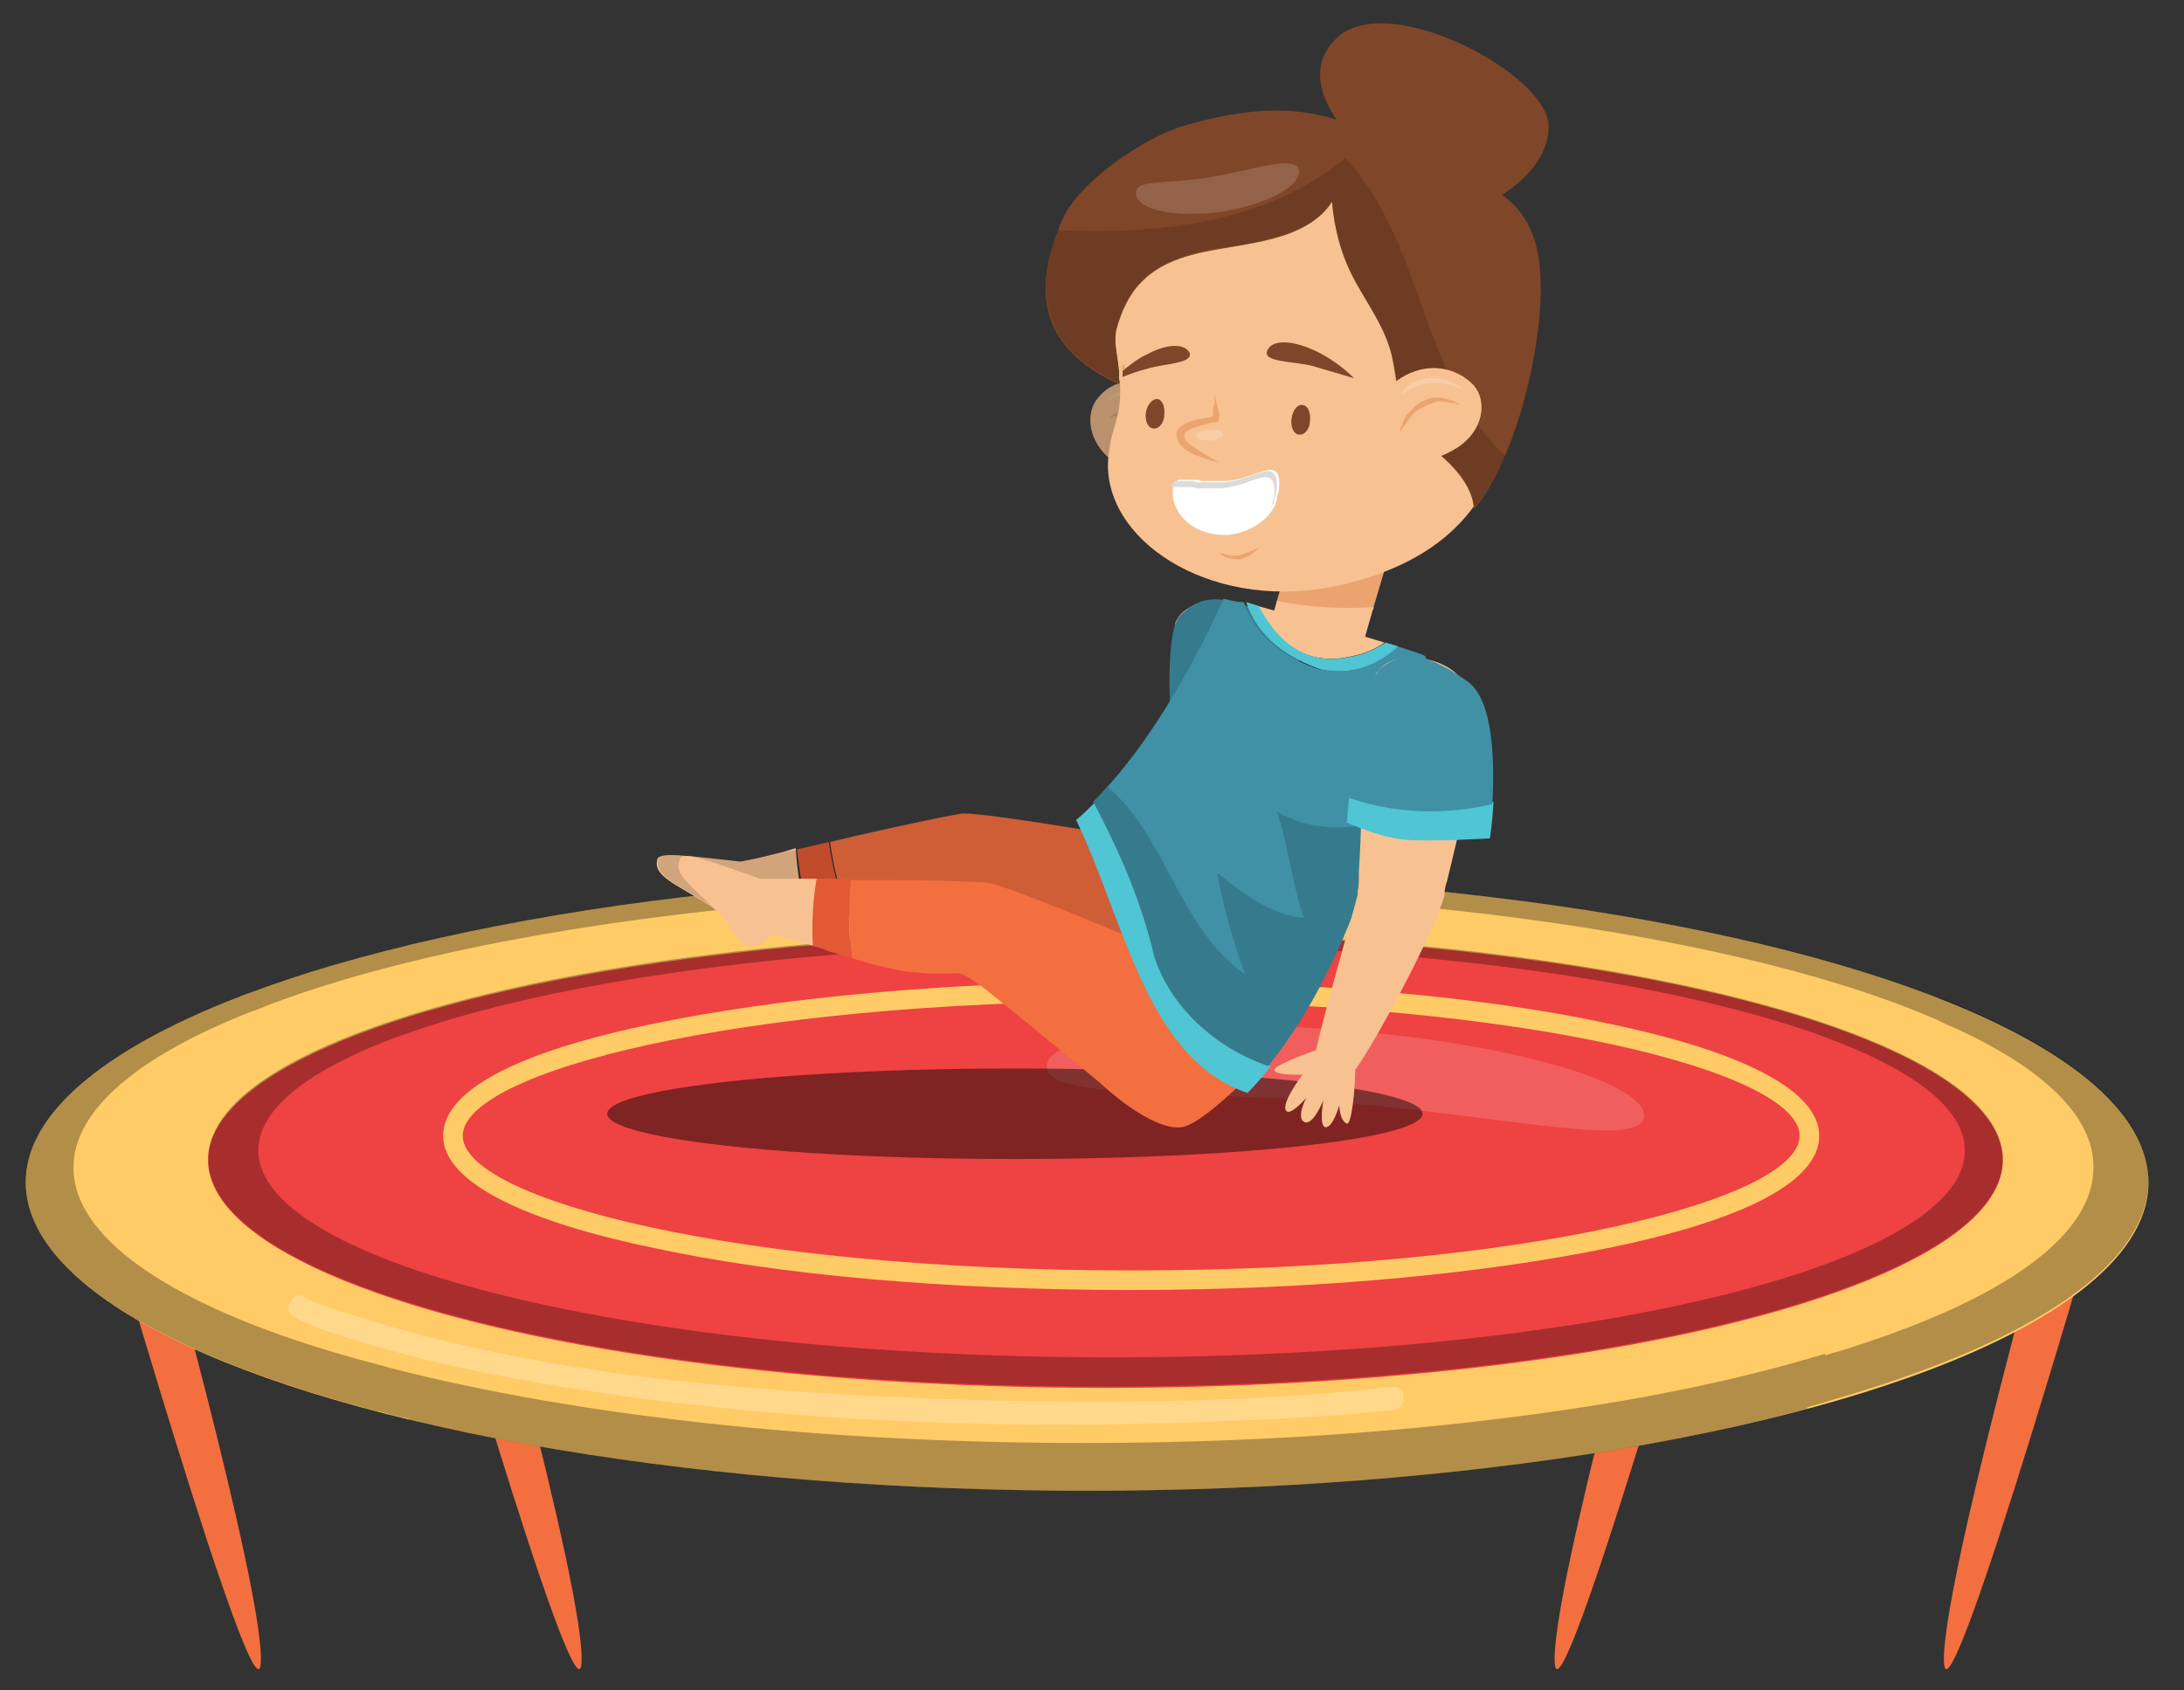 <?xml version="1.0" encoding="utf-8"?>
<!-- Generator: Adobe Illustrator 25.2.1, SVG Export Plug-In . SVG Version: 6.00 Build 0)  -->
<svg version="1.1" id="Layer_1" xmlns="http://www.w3.org/2000/svg" xmlns:xlink="http://www.w3.org/1999/xlink" x="0px" y="0px"
	 viewBox="0 0 178.4 138.1" style="enable-background:new 0 0 178.4 138.1;" xml:space="preserve">
<rect x="0" y="0" width="178.4" height="138.1" fill="#333333" stroke="none"/>
<style type="text/css">
	.st0{fill:#F36F40;}
	.st1{fill:#FFCB66;}
	.st2{opacity:0.3;}
	.st3{fill:#010101;}
	.st4{opacity:0.1;}
	.st5{fill:#FFFFFF;}
	.st6{fill:#EF4242;}
	.st7{opacity:0.25;}
	.st8{opacity:0.15;}
	.st9{opacity:0.47;enable-background:new    ;}
	.st10{fill:#F7C191;}
	.st11{fill:#50C5D3;}
	.st12{fill:#4091A6;}
	.st13{fill:#E25934;}
	.st14{fill:#EBA46F;}
	.st15{opacity:0.2;}
	.st16{fill:#804629;}
	.st17{fill:#DCDBDB;}
</style>
<g>
	<g>
		<path class="st0" d="M7.7,95.5c0,0,13.2,46,13.6,40.4c0.4-5.7-9.4-40.5-9.4-40.5L7.7,95.5z"/>
	</g>
	<g>
		<path class="st0" d="M33.9,95.5c0,0,13.2,46,13.6,40.4c0.4-5.7-9.4-40.5-9.4-40.5L33.9,95.5z"/>
	</g>
	<g>
		<path class="st0" d="M172.4,95.5c0,0-13.2,46-13.6,40.4c-0.4-5.7,9.4-40.5,9.4-40.5L172.4,95.5z"/>
	</g>
	<g>
		<path class="st0" d="M140.6,95.5c0,0-13.2,46-13.6,40.4c-0.4-5.7,9.4-40.5,9.4-40.5L140.6,95.5z"/>
	</g>
	<g>
		<ellipse class="st1" cx="88.8" cy="96.6" rx="86.7" ry="25.2"/>
	</g>
	<g class="st2">
		<g>
			<path class="st3" d="M88.6,117.9c-21.9,0-41.8-2.3-56.6-6.1c-0.7-0.2-1.5-0.4-2.2-0.6c0.5,1.4,1,2.8,1.5,4.2
				c0.7,0.2,1.4,0.4,2.1,0.5c15,3.6,34.3,5.8,55.4,5.8c22.7,0,43.4-2.5,58.8-6.7c0.3-1,0.7-2,1-3c0.2-0.5,0.3-0.9,0.5-1.4
				C134.1,115.2,112.5,117.9,88.6,117.9z M33.8,77.1c-4.3,1-8.2,2.2-11.8,3.4c0.1,0.5,0.3,1,0.4,1.4c5.4-2,11.9-3.7,19.3-5.1
				L33.8,77.1z M88.6,117.9c-21.9,0-41.8-2.3-56.6-6.1c-0.7-0.2-1.5-0.4-2.2-0.6c0.5,1.4,1,2.8,1.5,4.2c0.7,0.2,1.4,0.4,2.1,0.5
				c15,3.6,34.3,5.8,55.4,5.8c22.7,0,43.4-2.5,58.8-6.7c0.3-1,0.7-2,1-3c0.2-0.5,0.3-0.9,0.5-1.4
				C134.1,115.2,112.5,117.9,88.6,117.9z M33.8,77.1c-4.3,1-8.2,2.2-11.8,3.4c0.1,0.5,0.3,1,0.4,1.4c5.4-2,11.9-3.7,19.3-5.1
				L33.8,77.1z M88.6,117.9c-21.9,0-41.8-2.3-56.6-6.1c-0.7-0.2-1.5-0.4-2.2-0.6c0.5,1.4,1,2.8,1.5,4.2c0.7,0.2,1.4,0.4,2.1,0.5
				c15,3.6,34.3,5.8,55.4,5.8c22.7,0,43.4-2.5,58.8-6.7c0.3-1,0.7-2,1-3c0.2-0.5,0.3-0.9,0.5-1.4
				C134.1,115.2,112.5,117.9,88.6,117.9z M88.6,117.9c-21.9,0-41.8-2.3-56.6-6.1c-0.7-0.2-1.5-0.4-2.2-0.6c0.5,1.4,1,2.8,1.5,4.2
				c0.7,0.2,1.4,0.4,2.1,0.5c15,3.6,34.3,5.8,55.4,5.8c22.7,0,43.4-2.5,58.8-6.7c0.3-1,0.7-2,1-3c0.2-0.5,0.3-0.9,0.5-1.4
				C134.1,115.2,112.5,117.9,88.6,117.9z M160.4,82.3L160.4,82.3c-0.2-0.1-0.5-0.2-0.7-0.3c-0.4-0.2-0.9-0.4-1.4-0.5
				c-7.2-2.8-16.5-5.2-27.1-6.9c-7.3-1.2-15.3-2.1-23.8-2.6c-6-0.4-12.2-0.6-18.6-0.6c-11.8,0-23,0.7-33.2,1.9
				c-7.9,1-15.2,2.2-21.8,3.8c-4.3,1-8.2,2.2-11.8,3.4c-0.6,0.2-1.2,0.4-1.8,0.7c-0.1,0-0.2,0.1-0.3,0.1l0,0
				C8.7,85.5,2.1,90.9,2.1,96.6c0,7.4,11.1,14.1,28.7,18.7c0.2,0,0.3,0.1,0.5,0.1c0.7,0.2,1.4,0.4,2.1,0.5c15,3.6,34.3,5.8,55.4,5.8
				c22.7,0,43.4-2.5,58.8-6.7c0.6-0.2,1.1-0.3,1.7-0.5c0.3-0.1,0.6-0.2,1-0.3l0,0c15.6-4.6,25.2-10.8,25.2-17.8
				C175.5,91.3,169.9,86.4,160.4,82.3z M151.8,109.9L151.8,109.9c-0.3,0.1-0.6,0.2-0.9,0.3c-0.6,0.2-1.1,0.3-1.7,0.5
				c-15.1,4.4-36.6,7.2-60.6,7.2c-21.9,0-41.8-2.3-56.6-6.1c-0.7-0.2-1.5-0.4-2.2-0.6c-0.1,0-0.3-0.1-0.4-0.1
				C14.9,107.1,6,101.5,6,95.4c0-4.7,5.3-9.1,14.4-12.7c0.1,0,0.2-0.1,0.3-0.1c0.6-0.2,1.2-0.5,1.8-0.7c5.4-2,11.9-3.7,19.3-5.1
				c13.3-2.5,29.4-4,46.7-4c11.8,0,23,0.7,33.1,1.9c14.8,1.8,27.4,4.7,36.1,8.4c0.5,0.2,0.9,0.4,1.3,0.6c0.2,0.1,0.5,0.2,0.7,0.3
				c7.2,3.3,11.3,7.2,11.3,11.3C171.1,100.9,163.8,106,151.8,109.9z M88.6,117.9c-21.9,0-41.8-2.3-56.6-6.1
				c-0.7-0.2-1.5-0.4-2.2-0.6c0.5,1.4,1,2.8,1.5,4.2c0.7,0.2,1.4,0.4,2.1,0.5c15,3.6,34.3,5.8,55.4,5.8c22.7,0,43.4-2.5,58.8-6.7
				c0.3-1,0.7-2,1-3c0.2-0.5,0.3-0.9,0.5-1.4C134.1,115.2,112.5,117.9,88.6,117.9z M33.8,77.1c-4.3,1-8.2,2.2-11.8,3.4
				c0.1,0.5,0.3,1,0.4,1.4c5.4-2,11.9-3.7,19.3-5.1L33.8,77.1z M88.6,117.9c-21.9,0-41.8-2.3-56.6-6.1c-0.7-0.2-1.5-0.4-2.2-0.6
				c0.5,1.4,1,2.8,1.5,4.2c0.7,0.2,1.4,0.4,2.1,0.5c15,3.6,34.3,5.8,55.4,5.8c22.7,0,43.4-2.5,58.8-6.7c0.3-1,0.7-2,1-3
				c0.2-0.5,0.3-0.9,0.5-1.4C134.1,115.2,112.5,117.9,88.6,117.9z M33.8,77.1c-4.3,1-8.2,2.2-11.8,3.4c0.1,0.5,0.3,1,0.4,1.4
				c5.4-2,11.9-3.7,19.3-5.1L33.8,77.1z M88.6,117.9c-21.9,0-41.8-2.3-56.6-6.1c-0.7-0.2-1.5-0.4-2.2-0.6c0.5,1.4,1,2.8,1.5,4.2
				c0.7,0.2,1.4,0.4,2.1,0.5c15,3.6,34.3,5.8,55.4,5.8c22.7,0,43.4-2.5,58.8-6.7c0.3-1,0.7-2,1-3c0.2-0.5,0.3-0.9,0.5-1.4
				C134.1,115.2,112.5,117.9,88.6,117.9z M88.6,117.9c-21.9,0-41.8-2.3-56.6-6.1c0.5,1.4,0.9,2.8,1.4,4.2c15,3.6,34.3,5.8,55.4,5.8
				c22.7,0,43.4-2.5,58.8-6.7c0.3-1,0.7-2,1-3c0.2-0.5,0.3-0.9,0.5-1.4C134.1,115.2,112.5,117.9,88.6,117.9z"/>
		</g>
	</g>
	<g class="st4">
		<g>
			<path class="st5" d="M57.1,99.6c0,5.6,15.7,10.2,35,10.2s35-4.6,35-10.2c0-5.6-14.4-3.3-33.7-3.3S57.1,94,57.1,99.6z"/>
		</g>
	</g>
	<g>
		<ellipse class="st6" cx="90.3" cy="94.8" rx="73.3" ry="18.6"/>
	</g>
	<g>
		<path class="st1" d="M92.4,105.4c-14.9,0-28.8-1.2-39.3-3.5c-7.7-1.6-16.9-4.6-16.9-9.1c0-4.6,9.2-7.5,16.9-9.1
			c10.5-2.2,24.5-3.5,39.3-3.5c14.9,0,28.8,1.2,39.3,3.5c7.7,1.6,16.9,4.6,16.9,9.1c0,4.6-9.2,7.5-16.9,9.1
			C121.2,104.1,107.2,105.4,92.4,105.4z M92.4,81.8c-32.2,0-54.6,5.8-54.6,11s22.4,11,54.6,11S147,98,147,92.8S124.6,81.8,92.4,81.8
			z"/>
	</g>
	<g class="st2">
		<g>
			<path class="st3" d="M90.3,76.1C49.8,76.1,17,84.4,17,94.7s32.8,18.6,73.3,18.6s73.3-8.3,73.3-18.6
				C163.6,84.5,130.8,76.1,90.3,76.1z M90.8,110.9c-38.5,0-69.7-7.6-69.7-16.9c0-9.4,31.2-16.9,69.7-16.9s69.7,7.6,69.7,16.9
				C160.5,103.4,129.3,110.9,90.8,110.9z"/>
		</g>
	</g>
	<g class="st7">
		<g>
			<path class="st5" d="M24,107.6c1.5,0.8,3.1,1.3,4.7,1.8c5.1,1.6,10.2,2.7,15.4,3.6c18.6,3.2,37.6,3.9,56.4,3.1
				c4.5-0.2,9-0.4,13.4-0.9c1-0.1,1-2,0-1.9c-12.3,1.4-24.8,1.4-37.1,1c-15.4-0.6-31.2-1.8-46.2-6.3c-1.5-0.5-3.1-0.9-4.6-1.5
				c-0.4-0.1-0.7-0.3-1.1-0.5c-0.1,0-0.6-0.3-0.2-0.1C23.9,105.5,23,107.1,24,107.6L24,107.6z"/>
		</g>
	</g>
	<g class="st8">
		<g>
			<path class="st5" d="M85.5,87.1c-0.1,2.7,10.6,1.9,24.1,3s24.6,3.8,24.7,1.1s-10.7-5.9-24.2-7C96.7,83.1,85.6,84.4,85.5,87.1z"/>
		</g>
	</g>
</g>
<ellipse class="st9" cx="82.9" cy="91" rx="33.3" ry="3.7"/>
<g>
	<g>
		<g>
			<path class="st10" d="M96.1,50.7C96,50.8,96,51,96,51.1c-0.3,1.3,0.3,6.7,1,11.3c0.2,1,0.5,3.2,0.7,4.8c0.1,0.7,0.2,1.3,0.3,1.6
				c0,0.1,0,0.2,0,0.3c-0.1,1.6-0.9,10.2-1,13.1c-1.3,0.7-3.1,1.9-3.1,2.2c0.1,0.5,2.4,0,2.4,0s-1.4,2.9-0.7,3.2
				c0.5,0.2,1.3-1.3,1.3-1.3s-0.5,1.9,0.2,2c0.8,0.1,1.1-2,1.1-2s0,2.2,0.6,2.1c0.6-0.1,0.7-2,0.7-2s0.2,1.2,0.8,1.3
				c0.5,0.1,0.1-2.9-0.1-4.4c1-2.1,4.3-12.4,4.5-15.4c0-0.1,0-0.1,0-0.2c0-0.3,0-0.6,0-0.9c0.1-3.5,0.8-12-1.7-16.1
				C101.8,48.5,97.1,48.6,96.1,50.7z"/>
		</g>
		<g>
			<path class="st11" d="M95.7,61.3c0.1,1.3,0.2,2.1,0.2,2.1s2.7,0.7,4.9,0.5c2.1-0.2,6.9-1.4,6.9-1.4s-0.1-1.3-0.3-3
				C103.7,61.2,99.7,61.9,95.7,61.3z"/>
		</g>
		<g>
			<path class="st12" d="M103.5,50.2c-3.6-1.7-5.5-1.6-7.1,0.1c-1.2,1.2-0.9,7.6-0.6,11c4,0.6,8-0.1,11.6-1.7
				C106.9,56.3,105.8,51.3,103.5,50.2z"/>
		</g>
		<g class="st8">
			<g>
				<path class="st3" d="M103.5,50.2c-3.6-1.7-5.5-1.6-7.1,0.1c-1.2,1.2-0.9,7.6-0.6,11l0,0c0.1,1.2,0.2,2.1,0.2,2.1
					s2.7,0.7,4.9,0.5c2.1-0.2,6.9-1.4,6.9-1.4s-0.1-1.3-0.3-3l0,0C106.9,56.3,105.8,51.3,103.5,50.2z"/>
			</g>
		</g>
	</g>
	<g>
		<g>
			<path class="st10" d="M64,69.6L62.4,70l0,0c-0.8,0.2-1.9,0.4-1.9,0.4c-4.5-0.5-6.6-0.8-6.8-0.2c-0.4,1.4,1.5,2,4.3,3.8
				c1.4,0.9,1.6,1.9,2.8,1.9c0.4,0,1.1-0.2,1.4-1c0-0.1,0.1-0.2,0.1-0.3c0.1,0,0.1,0,0.2,0c0.4,0,0.9,0,1.4,0c0.7,0,1.3,0.1,2,0.1
				c-0.5-1.8-0.8-3.6-0.9-5.4L64,69.6z"/>
		</g>
		<g>
			<path class="st13" d="M67.7,68.8l-2.6,0.6c0.2,1.8,0.5,3.6,0.9,5.4c0.4,0,0.8,0,1.3,0.1c0.7,0,1.4,0.1,2.1,0.1
				C68.5,73,68,70.9,67.7,68.8L67.7,68.8z"/>
		</g>
		<g>
			<path class="st0" d="M99.6,69.7c0,0-20-3.6-21.2-3.2c-3.3,0.6-8.5,1.8-8.5,1.8l-2.1,0.5c0.3,2.1,0.8,4.2,1.6,6.2
				c0.8,0,1.6,0.1,2.3,0.1c0.7,0,1.3,0,1.7,0c2.1-0.2,3.6-0.5,4.7-0.9c0.6-0.1,1.5,0.4,2.1,0.6c1.3,0.5,15.8,7.7,17.4,8.8L99.6,69.7
				z"/>
		</g>
		<g class="st8">
			<g>
				<path class="st3" d="M99.6,69.7c0,0-20-3.6-21.2-3.2c-3.3,0.6-8.5,1.8-8.5,1.8l-2.1,0.5h-0.1l-2.6,0.6l-1,0.2L62.5,70l0,0
					c-0.8,0.2-1.9,0.4-1.9,0.4c-4.5-0.5-6.6-0.8-6.8-0.2c-0.4,1.4,1.5,2,4.3,3.8c1.4,0.9,1.6,1.9,2.8,1.9c0.4,0,1.1-0.2,1.4-1
					c0-0.1,0.1-0.2,0.1-0.3c0.1,0,0.1,0,0.2,0c0.4,0,0.9,0,1.4,0c0.7,0,1.3,0.1,2,0.1c0.4,0,0.8,0,1.3,0.1c0.7,0,1.4,0.1,2.1,0.1
					c0.8,0,1.6,0.1,2.3,0.1c0.7,0,1.3,0,1.7,0c2.1-0.2,3.6-0.5,4.7-0.9c0.6-0.1,1.5,0.4,2.1,0.6c1.3,0.5,15.8,7.7,17.4,8.8
					L99.6,69.7z"/>
			</g>
		</g>
	</g>
	<g>
		<g>
			<path class="st10" d="M65.7,71.8h-1.6l0,0c-0.8,0-2,0-2,0c-4.2-1.5-6.2-2.2-6.5-1.7c-0.8,1.3,1,2.3,3.3,4.7
				c1.2,1.2,1.1,2.2,2.3,2.5c0.4,0.1,1.2,0,1.6-0.7c0.1-0.1,0.1-0.2,0.2-0.2s0.1,0,0.2,0c0.4,0.1,0.9,0.2,1.3,0.3
				c0.6,0.2,1.3,0.4,2,0.6c-0.1-1.8,0-3.7,0.3-5.5L65.7,71.8z"/>
		</g>
		<g>
			<path class="st13" d="M69.4,71.8h-2.7c-0.3,1.8-0.4,3.6-0.3,5.5c0.4,0.1,0.8,0.2,1.2,0.4c0.7,0.2,1.4,0.4,2,0.6
				C69.3,76.1,69.3,73.9,69.4,71.8L69.4,71.8z"/>
		</g>
		<g>
			<path class="st0" d="M100.3,80c0,0-18.6-8.1-19.9-7.9c-3.4-0.2-8.7-0.2-8.7-0.2h-2.2c-0.2,2.1-0.2,4.3,0.1,6.4
				c0.8,0.2,1.5,0.5,2.2,0.6c0.7,0.2,1.3,0.3,1.7,0.4c2.1,0.3,3.7,0.3,4.8,0.2c0.6,0.1,1.4,0.8,1.9,1.1c0.8,0.6,7.3,5.9,11.5,9.4
				c1.7,1.5,4.4,0.8,5.2-1.3L100.3,80z"/>
		</g>
	</g>
	<g>
		<path class="st0" d="M90,88.6c0,0,4,3.8,6.5,3.5c2.4-0.3,9.5-8.4,9.5-8.4l-13.9-7.3L90,88.6z"/>
	</g>
	<g>
		<g>
			<path class="st14" d="M107.5,38.3l7.4,2.2l-2.7,9.1v0.2c-2.7,0.2-5.3,0-7.9-0.5v-0.2L107.5,38.3z"/>
		</g>
	</g>
	<g>
		<g>
			<g>
				<path class="st10" d="M95,32.1c1.9,1.5,2.6,4.1,1.5,5.8c-1,1.7-3.8,1.2-5.7-0.3c-1.9-1.5-2.2-3.8-1.1-5.1
					C90.9,31,93.1,30.6,95,32.1z"/>
			</g>
		</g>
		<g>
			<g>
				<path class="st14" d="M90.6,34.1c0.5-0.1,0.9-0.2,1.4-0.2c0.2,0,0.4,0,0.6,0.1c0.1,0,0.2,0.1,0.3,0.1l0.2,0.1l0.1,0.1
					c0.4,0.2,0.7,0.6,1,0.9c0.3,0.4,0.5,0.8,0.8,1.3c-0.1-0.5-0.2-1.1-0.5-1.5c-0.1-0.2-0.3-0.4-0.5-0.6c-0.2-0.2-0.4-0.4-0.6-0.5
					l-0.2-0.1L93,33.7c-0.1-0.1-0.2-0.1-0.4-0.1c-0.2,0-0.5-0.1-0.7,0C91.5,33.6,91,33.8,90.6,34.1z"/>
			</g>
		</g>
		<g class="st15">
			<g>
				<path class="st5" d="M94.9,33.5c-0.1-0.2-0.2-0.4-0.4-0.6c-0.2-0.2-0.3-0.3-0.5-0.5c-0.4-0.3-0.8-0.4-1.2-0.5
					c-0.4-0.1-0.9,0-1.3,0.1s-0.8,0.4-1.1,0.7c0.4-0.2,0.8-0.3,1.2-0.3c0.4-0.1,0.8-0.1,1.2,0c0.4,0.1,0.8,0.2,1.1,0.3
					c0.2,0.1,0.4,0.2,0.5,0.3C94.6,33.2,94.8,33.3,94.9,33.5z"/>
			</g>
		</g>
		<g class="st7">
			<g>
				<path class="st3" d="M95,32.1c1.9,1.5,2.6,4.1,1.5,5.8c-1,1.7-3.8,1.2-5.7-0.3c-1.9-1.5-2.2-3.8-1.1-5.1
					C90.9,31,93.1,30.6,95,32.1z"/>
			</g>
		</g>
	</g>
	<g>
		<g>
			<path class="st10" d="M123.3,32.2c-0.4,8.9-5.5,13.7-13.8,15.6c-10,2.3-19-3.2-19-9.8c0-0.6,0.1-1.2,0.2-1.8
				c0-0.2,0.1-0.4,0.1-0.5c0.5-1.7,0.7-2.4,0.7-3.7c0-0.4,0-0.7-0.1-1.1c0,0,0,0,0-0.1s0-0.1,0-0.2c0,0,0,0,0-0.1s0-0.1,0-0.2
				c-0.2-1.9-0.7-4-0.4-5.8c1.4-7.2,7.3-10.1,13.4-11.2c1.2-0.2,2.4-0.3,3.6-0.2c0.4,0.1,0.8,0.3,1.2,0.5c0-0.1-0.1-0.3-0.1-0.4
				c4.9,0.5,9.5,3.1,12.2,7.3c1.5,2.5,1.8,5.8,1.9,9.1C123.3,30.6,123.3,31.4,123.3,32.2z"/>
		</g>
	</g>
	<g>
		<g>
			<path class="st10" d="M111.2,53.1l-7.4-2.2l0.5-1.8c2.6,0.5,5.3,0.7,7.9,0.5L111.2,53.1z"/>
		</g>
	</g>
	<g class="st15">
		<g>
			<path class="st5" d="M97.7,35.6c0,0.3,0.5,0.4,1.1,0.4s1.1-0.3,1.1-0.5c0-0.3-0.5-0.4-1.1-0.4C98.1,35.2,97.6,35.4,97.7,35.6z"/>
		</g>
	</g>
	<g>
		<g>
			<path class="st16" d="M93.8,30.1c-0.8,0.2-1.6,0.5-2.1,0.7c0-0.1,0-0.1,0-0.2c0,0,0,0,0-0.1s0-0.1,0-0.2c0.5-0.4,1.2-1,2.1-1.4
				c1.7-0.9,3.1-0.8,3.4,0C97.3,29.7,95.2,29.7,93.8,30.1z"/>
		</g>
	</g>
	<g>
		<g>
			<path class="st16" d="M110.6,30.9c0,0-1.3-1.4-3.3-2.3s-3.5-0.8-3.8,0.1s2.1,0.8,3.7,1.2C108.9,30.4,110.6,30.9,110.6,30.9z"/>
		</g>
	</g>
	<g class="st7">
		<g>
			<path class="st3" d="M98.7,28.3C98.7,28.3,98.7,28.2,98.7,28.3L98.7,28.3z"/>
		</g>
	</g>
	<g>
		<path class="st14" d="M99.2,32.2c0.1,0.4,0.2,0.8,0.3,1.2c0,0.2,0.1,0.4,0.1,0.6c0,0.1,0,0.2-0.1,0.4c0,0,0,0.1-0.1,0.1
			s-0.1,0-0.1,0h-0.2c-0.4,0.1-0.8,0.2-1.1,0.3c-0.4,0.1-0.7,0.2-1,0.4s-0.3,0.4-0.2,0.7c0.2,0.3,0.5,0.5,0.8,0.7
			c0.6,0.4,1.3,0.8,2,1.2c-0.8-0.2-1.5-0.4-2.3-0.8c-0.4-0.2-0.7-0.4-1-0.8c-0.1-0.2-0.2-0.5-0.2-0.8c0.1-0.3,0.2-0.5,0.4-0.6
			c0.8-0.5,1.6-0.6,2.4-0.7c0.1,0,0.2-0.1,0.1,0c0,0,0-0.1,0.1-0.2c0-0.2,0-0.4,0-0.6C99.3,33,99.2,32.6,99.2,32.2z"/>
	</g>
	<g class="st15">
		<g>
			<path class="st3" d="M121.2,28c0,0,0,0.1-0.1,0.4C121.1,28.3,121.1,28.2,121.2,28L121.2,28z"/>
		</g>
	</g>
	<g>
		<path class="st16" d="M120.4,41.6c-0.1-1.6-1.2-3-2.4-4.1c-1.2-1.1-2.5-2.2-3.2-3.6c-0.8-1.7-0.7-3.7-1.3-5.5
			c-0.6-1.9-1.8-3.6-2.8-5.4c-1.1-2-1.7-4.2-1.9-6.5c-1,1.6-2.9,2.5-4.8,3s-3.8,0.7-5.7,1.1c-1.9,0.4-3.8,1.1-5.1,2.5
			c-1,1-1.6,2.4-2,3.8c-0.3,1.4,0.3,3.1,0.2,4.5c-5.4-2.5-7.7-6.5-4.6-13.5c1.4-3.1,6.6-6.6,9.8-7.6c8.9-2.6,12.8-0.8,17.9,1.8
			c5.1,2.5,10,2.9,11.1,8.5C126.7,26,124.1,37.3,120.4,41.6z"/>
	</g>
	<g class="st8">
		<g>
			<path class="st5" d="M98.7,14.5c-3.7,0.6-6.1,0.1-5.9,1.4s3.3,1.9,7,1.4c3.7-0.6,6.5-2.1,6.3-3.4
				C105.8,12.6,102.4,13.9,98.7,14.5z"/>
		</g>
	</g>
	<g>
		<path class="st10" d="M110.5,53.6c1-0.2,1.9-0.6,2.6-1.1c-2.9-0.9-7.1-2.1-10.4-3C104.2,52.2,106.5,54.6,110.5,53.6z"/>
	</g>
	<g>
		<path class="st11" d="M94.4,78.3c-1.2-4.7-2.9-8.7-5-12.7c-0.5,0.5-1,1-1.5,1.4c3.9,8,5.7,19.5,14,22.3c0.7-0.7,1.3-1.4,1.9-2.2
			C99.3,85.7,95.7,82.3,94.4,78.3z"/>
	</g>
	<g>
		<path class="st12" d="M116.4,53.6c-0.1-0.1-1-0.4-2.3-0.8c-1.6,1.6-3.7,2.4-6.3,1.9c-2.6-0.8-5.2-2.6-6.2-5.5
			c-0.9,0-1.7-0.4-1.7-0.2c-0.2,0.5-4.6,10.6-10.6,16.5c2.1,4,3.9,8,5,12.7c1.3,4,4.9,7.4,9.3,8.9c3.6-4.5,5.6-9.2,6.6-11.6
			C114.4,65.5,117.1,54.2,116.4,53.6z"/>
	</g>
	<g>
		<path class="st11" d="M107.9,54.7c2.5,0.5,4.6-0.3,6.3-1.9c-0.3-0.1-0.7-0.2-1-0.3c-0.8,0.5-1.6,0.9-2.6,1.1c-4,1-6.3-1.3-7.8-4.1
			c-0.3-0.1-0.7-0.2-1-0.3C102.7,52.1,105.3,53.8,107.9,54.7z"/>
	</g>
	<g>
		<g>
			<path class="st14" d="M99.6,45.2c0.2,0.2,0.5,0.3,0.8,0.4c0.3,0.1,0.6,0.1,0.9,0.1c0.3-0.1,0.6-0.2,0.9-0.4s0.5-0.4,0.6-0.6
				c-0.2,0.2-0.5,0.3-0.8,0.4c-0.3,0.1-0.5,0.2-0.8,0.3c-0.3,0-0.5,0-0.8,0C100.2,45.3,99.9,45.2,99.6,45.2z"/>
		</g>
	</g>
	<g class="st2">
		<g>
			<path class="st3" d="M91.8,29.7c0,0.1-0.1,0.3-0.1,0.4l0.1,0.1C91.8,30,91.8,29.8,91.8,29.7z"/>
		</g>
	</g>
	<g>
		<path class="st16" d="M111.8,12.7c0,0-6.8-5.6-2.6-9.6s17.3,3,17.3,7.2s-5.4,6.5-5.4,6.5L111.8,12.7z"/>
	</g>
	<g class="st8">
		<g>
			<path class="st3" d="M109.9,12.9c-6.3,5.3-15.2,6.3-23.5,5.9c-2.4,6.4-0.1,10.1,5,12.5c0.1-1.5-0.6-3.1-0.2-4.5
				c0.3-1.4,1-2.8,2-3.8c1.3-1.4,3.3-2.1,5.1-2.5c1.9-0.4,3.8-0.5,5.7-1.1c1.9-0.5,3.8-1.3,4.8-3c0.2,2.3,0.8,4.5,1.9,6.5
				c0.9,1.8,2.2,3.4,2.8,5.4c0.5,1.8,0.4,3.8,1.3,5.5c0.7,1.5,2,2.5,3.2,3.6s2.3,2.5,2.4,4.1c0.9-1.1,1.8-2.6,2.6-4.3
				c-0.3-0.2-0.6-0.4-0.8-0.7C115.9,29.7,116.2,19.8,109.9,12.9z"/>
		</g>
	</g>
	<g>
		<g>
			<g>
				<path class="st10" d="M114.4,30.9c-2.2,1.4-3,4-1.9,5.7c1.1,1.8,4.3,1.4,6.5,0s2.5-3.8,1.4-5.1C119,30,116.6,29.5,114.4,30.9z"
					/>
			</g>
		</g>
		<g>
			<g>
				<path class="st14" d="M119.3,33.1c-0.4-0.3-1-0.5-1.5-0.6c-0.3,0-0.6,0-0.8,0c-0.1,0-0.3,0.1-0.4,0.1l-0.2,0.1l-0.2,0.1
					c-0.3,0.1-0.5,0.3-0.7,0.5s-0.4,0.4-0.6,0.6c-0.3,0.5-0.5,1-0.6,1.5c0.3-0.5,0.6-0.9,0.9-1.3c0.3-0.4,0.7-0.7,1.2-0.9l0.2-0.1
					l0.2-0.1c0.1,0,0.2-0.1,0.3-0.1c0.2-0.1,0.5-0.1,0.7-0.1C118.3,32.9,118.8,32.9,119.3,33.1z"/>
			</g>
		</g>
		<g class="st15">
			<g>
				<path class="st5" d="M114.4,32.3c0.1-0.2,0.3-0.4,0.4-0.6c0.2-0.2,0.4-0.3,0.6-0.4c0.4-0.2,0.9-0.4,1.4-0.4s1,0,1.5,0.2
					s0.9,0.4,1.2,0.7c-0.4-0.2-0.9-0.3-1.3-0.4s-0.9-0.1-1.3-0.1s-0.9,0.1-1.3,0.3c-0.2,0.1-0.4,0.2-0.6,0.3
					C114.8,32,114.6,32.2,114.4,32.3z"/>
			</g>
		</g>
	</g>
	<g>
		<path class="st16" d="M105.5,34.2c-0.1,0.7,0.2,1.3,0.6,1.3c0.4,0.1,0.9-0.4,0.9-1.1c0.1-0.7-0.2-1.3-0.6-1.3
			C106,33,105.6,33.5,105.5,34.2z"/>
	</g>
	<g>
		<path class="st16" d="M93.6,33.7c-0.1,0.7,0.2,1.3,0.6,1.3c0.4,0.1,0.9-0.4,0.9-1.1c0.1-0.7-0.2-1.3-0.6-1.3
			C94.1,32.6,93.7,33.1,93.6,33.7z"/>
	</g>
	<g>
		<g>
			<path class="st5" d="M95.8,39.8L95.8,39.8c0-0.1,0-0.2,0.1-0.2v-0.1c0,0,0-0.1,0.1-0.1c0,0,0,0,0.1-0.1c0,0,0.1,0,0.1-0.1h0.1
				h0.1h0.1h0.1h0.1h0.1h0.1c0,0,0.1,0,0.2,0s0.1,0,0.2,0s0.1,0,0.2,0s0.1,0,0.2,0s0.3,0,0.4,0.1h0.1c0.1,0,0.2,0,0.3,0h0.1
				c0.1,0,0.2,0,0.3,0H99c0.1,0,0.2,0,0.3,0h0.1c0.1,0,0.2,0,0.3,0h0.1c0.1,0,0.3,0,0.4,0c2.4-0.2,4.2-2,4.3,0.1
				c0,0.3,0,0.6-0.1,0.9c0,0.1-0.1,0.2-0.1,0.4v0.1c0,0.1-0.1,0.2-0.1,0.3c0,0,0,0,0,0.1l0,0c-0.6,1.3-2.1,2.3-3.8,2.5
				c-1.8,0.1-3.3-0.6-4.1-1.8c-0.3-0.5-0.5-1-0.5-1.5C95.8,40.1,95.8,40,95.8,39.8z"/>
		</g>
		<g>
			<path class="st17" d="M95.8,39.9L95.8,39.9c0.1,0,0.1-0.1,0.1-0.1H96h0.1h0.1h0.1h0.1h0.1h0.1h0.1c0.1,0,0.1,0,0.2,0s0.1,0,0.2,0
				s0.1,0,0.2,0s0.3,0,0.4,0.1c0,0,0,0,0.1,0s0.2,0,0.3,0h0.1c0.1,0,0.2,0,0.3,0h0.1c0.1,0,0.2,0,0.3,0H99c0.1,0,0.2,0,0.3,0h0.1
				c0.1,0,0.3,0,0.4,0c2.4-0.2,4.2-2,4.3,0.1c0,0.3,0,0.6-0.1,0.9c0,0.1-0.1,0.2-0.1,0.4v0.1c0,0,0,0.1-0.1,0.1
				c0.1-0.1,0.1-0.2,0.2-0.3l0,0c0-0.1,0.1-0.2,0.1-0.3v-0.1c0-0.1,0.1-0.2,0.1-0.4c0.1-0.3,0.1-0.6,0.1-0.9
				c-0.1-2.1-1.9-0.3-4.3-0.1c-0.1,0-0.3,0-0.4,0h-0.1c-0.1,0-0.2,0-0.3,0h-0.1c-0.1,0-0.2,0-0.3,0h-0.1c-0.1,0-0.2,0-0.3,0h-0.1
				c-0.1,0-0.2,0-0.3,0h-0.1c-0.1,0-0.3,0-0.4-0.1c-0.1,0-0.1,0-0.2,0s-0.1,0-0.2,0s-0.1,0-0.2,0s-0.1,0-0.2,0h-0.1h-0.1h-0.1h-0.1
				h-0.1h-0.1H96c0,0-0.1,0-0.1,0.1c0,0,0,0-0.1,0.1l-0.1,0.1v0.1c0,0,0,0.1-0.1,0.1C95.8,39.8,95.8,39.8,95.8,39.9L95.8,39.9z"/>
		</g>
	</g>
	<g class="st8">
		<g>
			<path class="st3" d="M104.3,66.3c1,3,1.2,5.8,2.2,8.7c-2.8-0.3-4.9-2-7.1-3.7c0.6,2.9,1.2,5.3,2.3,8.3
				c-5.4-3.8-6.4-11.2-11.2-15.3c-0.4,0.4-0.8,0.8-1.2,1.2c2.1,4,3.9,8,5,12.7c1.3,4,4.9,7.4,9.3,8.9c3.6-4.5,5.6-9.2,6.6-11.6
				c1.2-2.8,2.2-5.7,3.1-8.5C110.3,67.8,107.2,68,104.3,66.3z"/>
		</g>
	</g>
	<g>
		<g>
			<path class="st10" d="M112.6,54.8c-0.1,0.1-0.2,0.2-0.2,0.3c-0.6,1.2-1,6.6-1.2,11.2c0,1-0.1,3.3-0.2,4.9c0,0.7,0,1.3-0.1,1.6
				c0,0.1,0,0.2,0,0.3c-0.4,1.6-2.8,9.9-3.4,12.7c-1.4,0.5-3.4,1.3-3.4,1.6c0,0.5,2.3,0.4,2.3,0.4s-1.9,2.5-1.3,3
				c0.4,0.3,1.6-1.1,1.6-1.1s-0.9,1.7-0.1,2c0.7,0.2,1.5-1.8,1.5-1.8s-0.4,2.2,0.2,2.2s1.1-1.8,1.1-1.8s0,1.2,0.6,1.5
				c0.4,0.2,0.7-2.8,0.7-4.4c1.4-1.8,6.6-11.4,7.3-14.3c0-0.1,0-0.1,0-0.2c0-0.2,0.1-0.6,0.2-0.9c0.8-3.4,3.1-11.6,1.4-16.1
				C118.6,53.7,114,52.9,112.6,54.8z"/>
		</g>
		<g>
			<path class="st11" d="M110.2,65.1c-0.1,1.3-0.2,2.1-0.2,2.1s2.6,1.2,4.7,1.4s7-0.1,7-0.1s0.2-1.2,0.3-3
				C118.1,66.5,114,66.5,110.2,65.1z"/>
		</g>
		<g>
			<path class="st12" d="M119.9,55.7c-3.2-2.3-5.1-2.6-7-1.2c-1.4,1-2.3,7.3-2.7,10.7c3.8,1.3,7.9,1.4,11.7,0.5
				C122.1,62.3,122,57.2,119.9,55.7z"/>
		</g>
	</g>
</g>
</svg>
